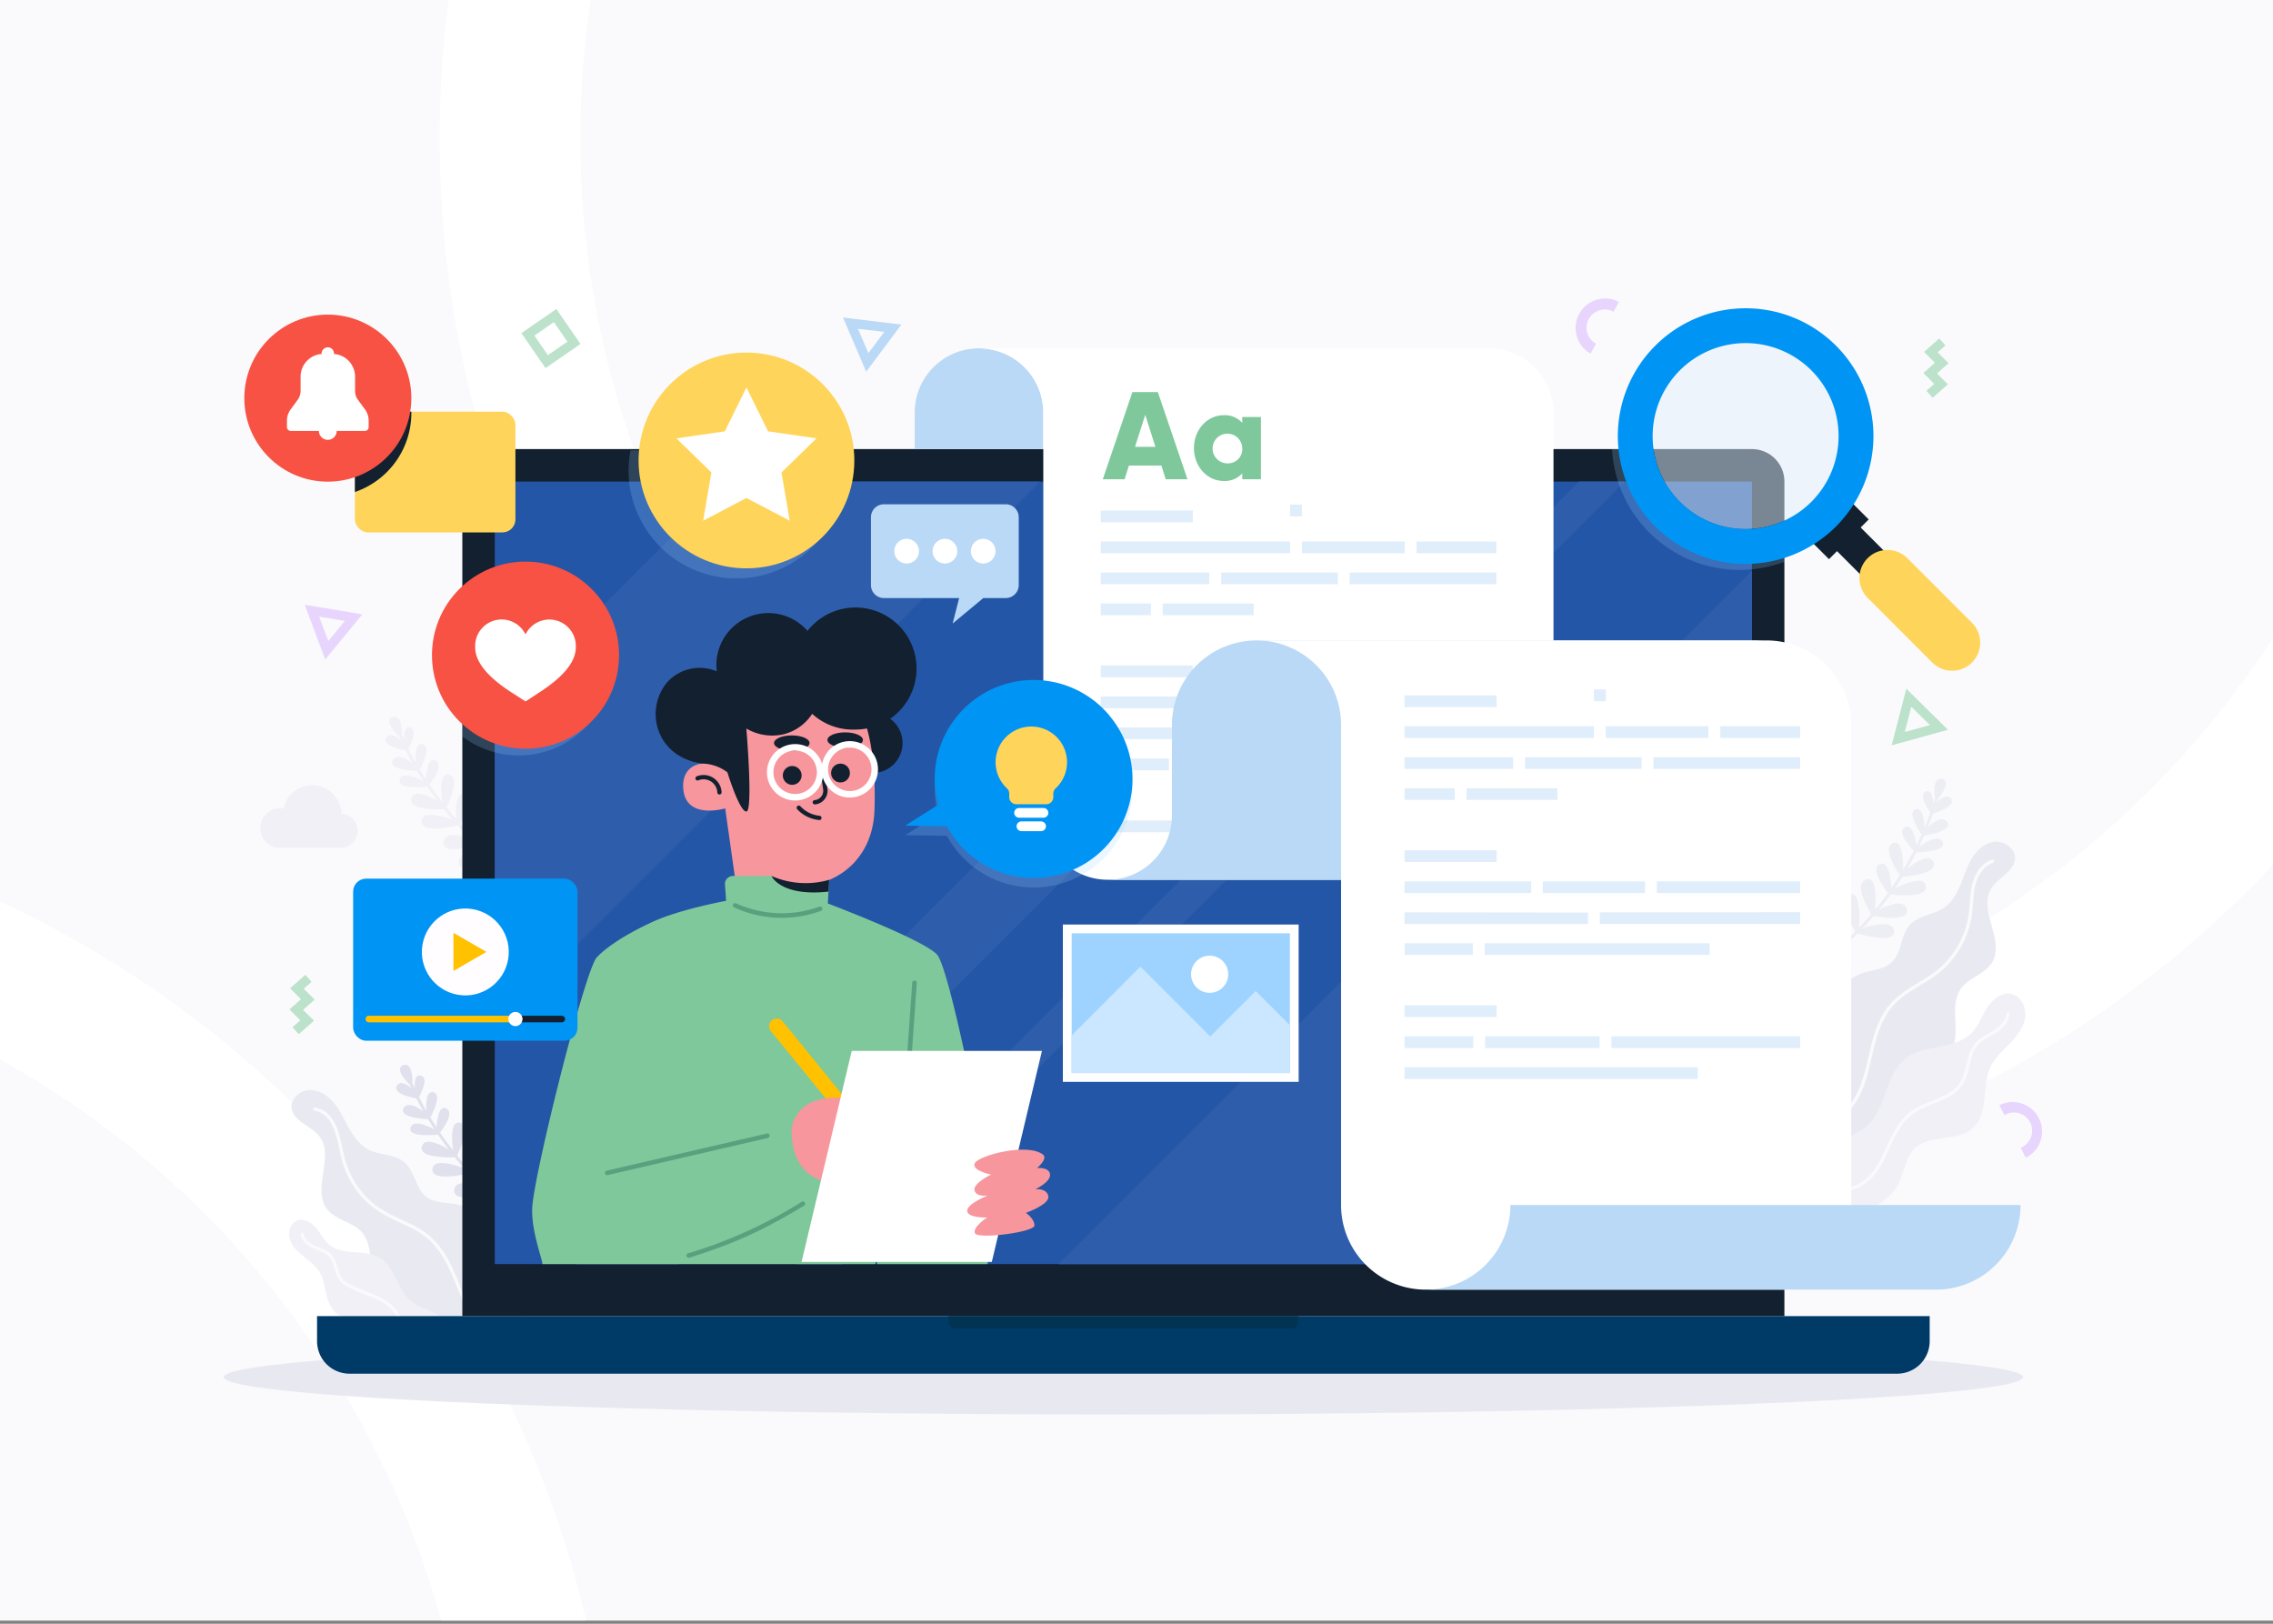 <svg xmlns="http://www.w3.org/2000/svg" viewBox="0 0 700 500"><rect x="0" y="0" width="700" height="500" fill="#808080" stroke="none"/><defs><style>.cls-1{isolation:isolate;}.cls-2{fill:#fafafc;}.cls-3{fill:#fff;}.cls-4{fill:#e9e9f2;}.cls-18,.cls-5{fill:none;}.cls-5{stroke:#fafafc;stroke-linecap:round;stroke-linejoin:round;}.cls-6{fill:#f0f0f6;}.cls-7{fill:#e1e1ed;}.cls-8{fill:#e8e8f1;}.cls-9{fill:#122030;}.cls-10{fill:#2356a7;}.cls-11{fill:#2e5eab;}.cls-12{fill:#003b68;}.cls-13{fill:#003452;}.cls-14{fill:#7988f3;}.cls-15{fill:#f7969d;}.cls-16{fill:#7fc89b;}.cls-17{fill:#57a17f;}.cls-18{stroke:#fff;stroke-miterlimit:10;stroke-width:2px;}.cls-19{fill:#ffc100;}.cls-20{fill:#ffd45a;}.cls-21,.cls-26{fill:#e0eefb;}.cls-21{opacity:0.5;mix-blend-mode:screen;}.cls-22,.cls-27{fill:#9ed3ff;}.cls-22{opacity:0.2;mix-blend-mode:multiply;}.cls-23{fill:#0095f5;}.cls-24{fill:#ededf4;}.cls-25{fill:#bad9f6;}.cls-28{fill:#cbe7ff;}.cls-29{fill:#f75244;}.cls-30{fill:#fffdff;}.cls-31{fill:#e8d5fe;}.cls-32{fill:#bce2cb;}</style></defs><title>Customisation</title><g class="cls-1"><g id="Layer_17" data-name="Layer 17"><rect class="cls-2" x="-29.04" y="-0.96" width="750" height="500"></rect><path class="cls-3" d="M180.53,499H135.87A283.89,283.89,0,0,0-29,312.15V265.83C75,302.42,155,390.24,180.53,499ZM721,157.66c-44.07,99.21-143.45,168.42-259,168.42-156.44,0-283.27-126.83-283.27-283.27A285.68,285.68,0,0,1,182.05-1H138.34a329.12,329.12,0,0,0-2.93,43.77c0,180.34,146.2,326.54,326.54,326.54,105.51,0,199.31-50.05,259-127.69Z"></path><path class="cls-4" d="M98.37,349.93c4.73,6.12-2.39,16.27,2.34,22.4,2.61,3.39,7.76,3.83,10.63,7,4.5,5,1.23,13.8,5.51,19s14.11,3.65,17.8,9.43a9.5,9.5,0,0,1,1.3,3.67h29.32c-.18-.24-.36-.49-.55-.73-2.23-3-4.4-6.27-5.05-10-.42-2.41-.17-4.89-.57-7.3-.53-3.23-2.65-3.9-4.15-6.27-1.29-2-1.22-5.08-2.44-7.32a17.63,17.63,0,0,0-12.1-9c-3-.54-6.44-.32-8.94-2.16-3.49-2.57-3.66-8-7-10.81-3-2.51-7.46-2.06-10.93-3.83-2.66-1.35-4.51-3.9-6-6.51s-2.67-5.39-4.54-7.72-4.62-4.21-7.61-4.13-6,2.7-5.58,5.67C90.38,345.41,95.83,346.64,98.37,349.93Z"></path><path class="cls-5" d="M145.55,405.87c-5.75-10.5-6.62-22.22-18.43-28.08-4.85-2.4-9.81-4.22-13.8-8a27.85,27.85,0,0,1-7.7-13.23c-1.36-5.31-1.9-13.7-8.66-15.06"></path><path class="cls-6" d="M98.4,391.68c1.24,2,1.56,4.48,2.1,6.81s1.42,4.75,3.38,6.13c3.82,2.69,9.73.11,13.46,2.93a9.83,9.83,0,0,1,2.74,3.85h18.64a9.79,9.79,0,0,0-3.95-6.55c-2.36-1.61-5.36-2.1-7.66-3.79-4.67-3.43-5.25-10.83-10.24-13.79-4.55-2.69-11-.53-15.2-3.77-1.78-1.38-2.8-3.5-4.23-5.24s-3.73-3.19-5.85-2.43-3,3.59-2.31,5.78,2.45,3.85,4.23,5.29S97.21,389.72,98.4,391.68Z"></path><path class="cls-5" d="M122.82,405.88C120,399,112,399,106,395c-3-2-2-7-5-9s-7-2-7.94-5.91"></path><path class="cls-7" d="M122.33,334.17a1.6,1.6,0,0,1,1.33-.68,5.32,5.32,0,0,1,3.06,1.67c-.18-.37-.33-.75-.5-1.13-.64-.62-3.42-3.44-3-5.07a1.36,1.36,0,0,1,1-1,1.63,1.63,0,0,1,1.52.27c1.36,1.09,1.31,4.51,1.27,5.35.23.52.46,1,.7,1.56-.07-1.46,0-3,.71-3.66a1.19,1.19,0,0,1,1.16-.26,1.38,1.38,0,0,1,1,.83c.65,1.54-1,4.81-1.54,5.75.74,1.46,1.5,2.89,2.3,4.31-.13-2-.09-4.59.88-5.48a1.3,1.3,0,0,1,1.21-.32,1.42,1.42,0,0,1,1,.81c.79,1.74-1.28,5.91-1.88,7,.61,1,1.25,2,1.9,3,.13-2,.52-5.07,1.72-5.77a1.26,1.26,0,0,1,1.31,0,1.69,1.69,0,0,1,.86,1.18c.36,1.89-1.93,5.08-2.82,6.23,1.25,1.85,2.58,3.66,4,5.43-.33-2.52-.66-6.9.7-8.14a1.46,1.46,0,0,1,1.46-.32,1.88,1.88,0,0,1,1.23,1.07c1,2.33-1.45,7.62-2.13,9,1,1.22,2,2.43,3.08,3.61-.17-2.23-.26-6.28,1.12-7.46a1.55,1.55,0,0,1,1.48-.28,1.72,1.72,0,0,1,1.17,1.07c.81,2.14-1.82,6.69-2.6,8,1.47,1.6,3,3.15,4.57,4.65-.53-2.61-1.34-7.69.14-9.14a1.59,1.59,0,0,1,1.63-.37,2.14,2.14,0,0,1,1.46,1.23c1.17,2.54-1.26,8.19-1.88,9.56,1.36,1.25,2.77,2.46,4.2,3.64-.5-2.69-1.35-8.55.3-10.16a1.66,1.66,0,0,1,1.63-.41,2.08,2.08,0,0,1,1.45,1.18c1.26,2.62-1.41,8.9-2.09,10.43a97.93,97.93,0,0,0,10.71,7.45l-.47.79a99.58,99.58,0,0,1-10.88-7.56,33,33,0,0,1-7.65,2.36,4.42,4.42,0,0,1-2.83-.34,1.65,1.65,0,0,1-.74-1.5,2,2,0,0,1,.82-1.63c1.78-1.35,6.14-.78,8.69-.28q-2-1.62-3.82-3.34a33.16,33.16,0,0,1-5.53,1.26c-1.75.22-3.41.17-4.25-.53a1.74,1.74,0,0,1-.59-1.68,2.11,2.11,0,0,1,1.08-1.61c1.72-.95,5.12,0,7.4.75q-2.1-2-4.08-4.18a41.64,41.64,0,0,1-4.42.81c-2.39.29-5,.33-6.12-.64a1.7,1.7,0,0,1-.58-1.54,1.81,1.81,0,0,1,.91-1.42c1.85-1.08,6.22.24,8.74,1.15q-1.44-1.62-2.8-3.31c-1.53.06-8.31.21-9.84-1.84a1.7,1.7,0,0,1-.22-1.64,1.83,1.83,0,0,1,1.23-1.2c1.73-.55,4.81,1,7,2.3-1.15-1.51-2.27-3-3.33-4.61-1.36.15-7,.65-8.23-.94a1.31,1.31,0,0,1-.17-1.32,1.67,1.67,0,0,1,1-1c1.6-.57,4.55.74,6.3,1.66-.67-1-1.33-2.09-2-3.16-1.53-.07-6.66-.41-7.54-2.08a1.32,1.32,0,0,1,.12-1.4,1.84,1.84,0,0,1,1.36-.85h0c1.37-.17,3.23.91,4.63,1.93-.74-1.32-1.45-2.67-2.13-4-1.3-.23-5.47-1.08-6.12-2.71A1.35,1.35,0,0,1,122.33,334.17Z"></path><path class="cls-6" d="M119.11,227a1.66,1.66,0,0,1,1.34-.68,5.3,5.3,0,0,1,3,1.67c-.17-.37-.33-.75-.49-1.13-.64-.62-3.42-3.43-3-5.07a1.36,1.36,0,0,1,1-1,1.67,1.67,0,0,1,1.52.27c1.36,1.09,1.3,4.51,1.27,5.36.23.51.46,1,.7,1.55-.07-1.45,0-3,.71-3.66a1.19,1.19,0,0,1,1.16-.26,1.37,1.37,0,0,1,.95.83c.65,1.55-1,4.81-1.53,5.76q1.09,2.18,2.3,4.3c-.13-2-.09-4.59.88-5.48a1.27,1.27,0,0,1,1.21-.31,1.4,1.4,0,0,1,1,.8c.79,1.75-1.29,5.91-1.88,7,.61,1,1.24,2,1.89,3,.13-2,.53-5.06,1.73-5.77a1.24,1.24,0,0,1,1.31,0,1.66,1.66,0,0,1,.85,1.18c.37,1.89-1.92,5.07-2.82,6.22q1.89,2.78,4,5.43c-.33-2.52-.67-6.9.69-8.14a1.5,1.5,0,0,1,1.46-.32,1.88,1.88,0,0,1,1.24,1.08c1,2.32-1.45,7.61-2.13,9q1.5,1.85,3.07,3.61c-.16-2.22-.26-6.28,1.12-7.45a1.55,1.55,0,0,1,1.49-.29,1.74,1.74,0,0,1,1.17,1.07c.81,2.14-1.82,6.69-2.6,8,1.47,1.6,3,3.14,4.57,4.64-.54-2.61-1.34-7.69.13-9.14a1.59,1.59,0,0,1,1.63-.37,2.16,2.16,0,0,1,1.47,1.23c1.17,2.54-1.26,8.19-1.88,9.56,1.36,1.26,2.77,2.46,4.2,3.64-.5-2.69-1.35-8.54.29-10.16a1.69,1.69,0,0,1,1.64-.41,2.1,2.1,0,0,1,1.45,1.18c1.26,2.62-1.41,8.91-2.1,10.43a99,99,0,0,0,10.72,7.45l-.47.8a101.08,101.08,0,0,1-10.88-7.57,33,33,0,0,1-7.65,2.36,4.46,4.46,0,0,1-2.84-.34,1.68,1.68,0,0,1-.74-1.5,2,2,0,0,1,.83-1.62c1.77-1.36,6.13-.78,8.69-.29-1.3-1.08-2.58-2.19-3.82-3.34a34,34,0,0,1-5.53,1.27c-1.75.21-3.41.16-4.26-.54a1.74,1.74,0,0,1-.58-1.68,2.07,2.07,0,0,1,1.08-1.6c1.72-1,5.12-.05,7.39.75-1.39-1.36-2.76-2.75-4.08-4.18a41.47,41.47,0,0,1-4.41.8c-2.4.29-5,.33-6.12-.64a1.7,1.7,0,0,1-.58-1.54,1.81,1.81,0,0,1,.91-1.42c1.85-1.08,6.22.24,8.74,1.16-1-1.09-1.89-2.19-2.8-3.32-1.53.06-8.31.21-9.84-1.84a1.68,1.68,0,0,1-.22-1.64,1.81,1.81,0,0,1,1.22-1.2c1.74-.55,4.82,1,7,2.3-1.14-1.51-2.26-3-3.32-4.61-1.36.15-7,.65-8.23-.94a1.3,1.3,0,0,1-.18-1.32,1.66,1.66,0,0,1,1-1c1.6-.57,4.55.75,6.3,1.66-.68-1-1.33-2.09-2-3.16-1.53-.06-6.66-.41-7.54-2.08a1.3,1.3,0,0,1,.12-1.39,1.82,1.82,0,0,1,1.36-.86h0c1.38-.17,3.23.91,4.64,1.93-.75-1.32-1.45-2.66-2.13-4-1.3-.23-5.47-1.08-6.12-2.71A1.32,1.32,0,0,1,119.11,227Z"></path><ellipse class="cls-8" cx="345.96" cy="424.06" rx="277.06" ry="11.52"></ellipse><path class="cls-9" d="M152.38,138.29H539.53a10,10,0,0,1,10,10v257a0,0,0,0,1,0,0H142.38a0,0,0,0,1,0,0v-257A10,10,0,0,1,152.38,138.29Z"></path><rect class="cls-10" x="225.47" y="75.2" width="240.97" height="387.15" transform="translate(614.73 -77.18) rotate(90)"></rect><path class="cls-11" d="M450,148.29l-241,241H177.5l241-241Zm-297.6,71.5V316.2L320.29,148.29H223.88Zm387.15,52.4V175.78L326.05,389.27h96.4Zm-53.26-123.9-241,241h14.06l241-241Z"></path><path class="cls-12" d="M97.64,405.27H594.27a0,0,0,0,1,0,0V413a10,10,0,0,1-10,10H107.64a10,10,0,0,1-10-10v-7.74A0,0,0,0,1,97.64,405.27Z"></path><path class="cls-13" d="M292.05,405.27H399.86a0,0,0,0,1,0,0v1.68a2.17,2.17,0,0,1-2.17,2.17H294.22a2.17,2.17,0,0,1-2.17-2.17v-1.68A0,0,0,0,1,292.05,405.27Z"></path><path class="cls-14" d="M228.58,276.16l-10.68,4.69s16.6,17.19,26.6,15.92,12.26-13.25,12.26-13.25l-7-5.16Z"></path><circle class="cls-9" cx="268.73" cy="228.8" r="9.23"></circle><path class="cls-15" d="M227.76,280.21l-4.43-31.28s-12.34,3.73-12.93-6.26c-.52-8.9,9.16-9.22,13.64-4.88,0,0-7.19-31.29,19.71-32.75s25.79,35.26,25.57,44.15c-.4,15.66-11.92,22.75-20.06,23.23l.26,9.62s.34,8.42-7.57,8.44C231.42,290.51,227.76,280.21,227.76,280.21Z"></path><path class="cls-9" d="M249.31,228.8c0,1.3-2.45,2.35-5.46,2.35s-5.47-1.05-5.47-2.35,2.45-2.34,5.47-2.34S249.31,227.51,249.31,228.8Z"></path><path class="cls-9" d="M265.75,227.86c0,1.3-2.45,2.35-5.47,2.35s-5.46-1.05-5.46-2.35,2.45-2.34,5.46-2.34S265.75,226.57,265.75,227.86Z"></path><path class="cls-9" d="M250.83,247.7H251a4.21,4.21,0,0,0,3.81-4.78l-.95-6.82a.66.66,0,0,0-1.31.19l.95,6.81a2.89,2.89,0,0,1-2.61,3.28.66.66,0,0,0-.06,1.31Z"></path><path class="cls-9" d="M241.13,238.25a2.89,2.89,0,1,0,3.35-2.32A2.88,2.88,0,0,0,241.13,238.25Z"></path><path class="cls-9" d="M256,237.53a2.89,2.89,0,1,0,3.35-2.33A2.88,2.88,0,0,0,256,237.53Z"></path><path class="cls-9" d="M251.54,252.42c.24,0,.49.08.74.1a.66.66,0,1,0,.12-1.32,9.31,9.31,0,0,1-5.89-2.91.66.66,0,1,0-1,.9A10.63,10.63,0,0,0,251.54,252.42Z"></path><path class="cls-9" d="M221.46,244.65h.14a.66.66,0,0,0,.63-.7,5.57,5.57,0,0,0-7.66-4.89.67.67,0,0,0-.36.87.65.65,0,0,0,.86.36,4.24,4.24,0,0,1,5.84,3.73A.67.67,0,0,0,221.46,244.65Z"></path><path class="cls-16" d="M167,389.26H269.58c.11-.9.18-1.43.18-1.43s.14.55.44,1.43h33.89c1.66-5.81,1.29-12.77.88-19.52-.85-13.71-12.51-71.49-16.38-75.77-4.2-4.64-33.65-15.77-33.65-15.77l.41-7.27a37.29,37.29,0,0,1-6.09,1.49c-7.41.44-11.67-2.68-11.67-2.68H225.75a2.47,2.47,0,0,0-2.49,2.65l.36,5s-14.23,2.59-22.69,6.5-14.28,7.84-17.14,10.92c-3.66,3.94-19.43,67-19.89,77.17C163.57,379.29,167.31,388.43,167,389.26Z"></path><path class="cls-17" d="M279.55,333h-.05a.71.71,0,0,1-.65-.75l2.09-29.67a.71.71,0,0,1,.75-.65.7.7,0,0,1,.65.75l-2.09,29.67A.7.7,0,0,1,279.55,333Z"></path><path class="cls-9" d="M255.15,274.55h0l.2-3.62a26.28,26.28,0,0,1-17.76-1.19S240.3,276.16,255.15,274.55Z"></path><path class="cls-17" d="M240.77,282.62a35.19,35.19,0,0,1-14.71-3.21.7.7,0,0,1,.58-1.27,33.9,33.9,0,0,0,25.64,1.06.7.7,0,1,1,.48,1.31A34.89,34.89,0,0,1,240.77,282.62Z"></path><path class="cls-9" d="M224,237.79s3.71,12.11,5.85,12.11,0-25.56,0-25.56a15.79,15.79,0,0,0,11.27,1.81,14.78,14.78,0,0,0,9-6.34,18.61,18.61,0,0,0,13.4,4.84,18.79,18.79,0,1,0-14.84-30.38,16,16,0,0,0-27.94,12.47,13.44,13.44,0,0,0-15.33,3.42,15.25,15.25,0,0,0-2.15,15.94c2.33,5.16,7.24,8.23,12.85,9A13.79,13.79,0,0,1,224,237.79Z"></path><circle class="cls-18" cx="244.88" cy="237.81" r="7.69"></circle><circle class="cls-18" cx="261.7" cy="236.9" r="7.69"></circle><path class="cls-19" d="M261.7,346a2.34,2.34,0,0,1-1.82-.87L237.4,317.51a2.35,2.35,0,0,1,3.64-3l22.47,27.65A2.34,2.34,0,0,1,261.7,346Z"></path><path class="cls-15" d="M243.85,346.93s-1.44,13,9,16.52L265.51,339S247,333.82,243.85,346.93Z"></path><polygon class="cls-3" points="305.44 388.58 320.88 323.61 262.3 323.61 246.85 388.58 305.44 388.58"></polygon><path class="cls-15" d="M321.19,355.52c-4.79-3.71-19.62.26-20.95,2.59s5,3.57,5,3.57-5.66,2.7-5.13,4.87,4.07,1.59,4.07,1.59-6.44,2.54-6.31,4.76,6.1,2,6.1,2-4.68,3.1-3.68,4.91,18.3-.36,18.29-2.46-2.63-3.88-2.63-3.88,7.43-2.59,6.9-5.15-4-2.11-4-2.11,4.79-2.25,4.53-4.59-4-1.94-4-1.94S322.84,356.8,321.19,355.52Z"></path><path class="cls-17" d="M187,361.86a.71.71,0,0,1-.69-.54.7.7,0,0,1,.53-.84l49.32-11.43a.69.69,0,0,1,.84.52.7.7,0,0,1-.52.84l-49.33,11.43Z"></path><path class="cls-17" d="M212.15,387.29a.69.69,0,0,1-.21-1.36,142.18,142.18,0,0,0,34.95-15.85.7.7,0,1,1,.72,1.2c-13,7.79-20.85,11.38-35.25,16Z"></path><rect class="cls-20" x="109.29" y="126.77" width="49.44" height="37.18" rx="4" ry="4"></rect><rect class="cls-9" x="561.41" y="154.13" width="9.33" height="17.29" transform="translate(280.9 -352.6) rotate(45)"></rect><rect class="cls-9" x="561.51" y="174.96" width="43.8" height="10.3" transform="translate(298.23 -359.78) rotate(45)"></rect><circle class="cls-21" cx="537.59" cy="134.28" r="28.63"></circle><path class="cls-22" d="M549.53,161.22a28.61,28.61,0,0,1-42.33-22.93H496.44A39.35,39.35,0,0,0,549.53,173Z"></path><path class="cls-23" d="M565.42,106.45a39.36,39.36,0,1,0,0,55.67A39.37,39.37,0,0,0,565.42,106.45Zm-7.59,48.08a28.63,28.63,0,1,1,0-40.49A28.64,28.64,0,0,1,557.83,154.53Z"></path><path class="cls-20" d="M595.06,204l-19.89-19.9a8.63,8.63,0,0,1,0-12.22h0a8.65,8.65,0,0,1,12.22,0l19.9,19.9a8.65,8.65,0,0,1,0,12.22h0A8.64,8.64,0,0,1,595.06,204Z"></path><path class="cls-4" d="M574,299.52c3-.91,6.35-1.1,8.61-3.23,3.15-3,2.66-8.39,5.61-11.57,2.65-2.85,7.15-3,10.39-5.12,2.48-1.67,4-4.42,5.15-7.18s2-5.68,3.57-8.22,4.08-4.74,7-5,6.24,2,6.23,4.95c0,4.15-5.28,6-7.4,9.6-4,6.66,4.33,15.87.38,22.52-2.18,3.68-7.24,4.74-9.7,8.24-3.87,5.48.44,13.85-3.18,19.5s-13.56,5.33-16.53,11.51c-1.74,3.61-.26,7.87-.54,11.86-.31,4.6-3,8.8-6.67,11.63a29.91,29.91,0,0,1-12.62,5.29c-3.94.79-8.46,1-11.53-1.64-2.86-2.44-3.57-6.69-2.79-10.37s2.8-6.95,4.65-10.22,3.62-6.75,3.81-10.51c.13-2.43-.42-4.87-.32-7.31.14-3.27,2.17-4.19,3.37-6.72,1-2.19.59-5.19,1.54-7.57A17.6,17.6,0,0,1,574,299.52Z"></path><path class="cls-5" d="M562.7,346.17c4.61-1.51,8-5.6,10-10s2.84-9.27,4-14,2.87-9.46,6.14-13.05c3.81-4.17,9.34-6.29,13.78-9.79a27.59,27.59,0,0,0,10.13-17.51c.45-3.15.36-6.39,1.14-9.48s2.69-6.16,5.72-7.15"></path><path class="cls-6" d="M565.45,352.84c2.94-2.59,6.95-3.76,9.8-6.44,5.8-5.47,5.37-15.65,11.69-20.51,5.76-4.43,14.93-2.56,20.09-7.67,2.21-2.17,3.24-5.24,4.9-7.85s4.56-5,7.58-4.28,4.68,4.4,4.11,7.5-2.69,5.65-4.88,7.91-4.58,4.47-5.88,7.33-1.39,6.38-1.73,9.64-1.16,6.72-3.59,8.92c-4.77,4.3-13.26,1.77-17.88,6.23-2.7,2.6-3.12,6.72-4.68,10.13a15.76,15.76,0,0,1-10.23,8.57c-4.32,1.12-11.64.73-13-4.38S561.24,356.52,565.45,352.84Z"></path><path class="cls-5" d="M568,366.21c3.63,0,6.94-2.26,9.17-5.13s3.59-6.3,5.14-9.58,3.4-6.56,6.3-8.75c4.8-3.63,12.07-4,15.35-9,2.4-3.68,1.84-8.87,4.72-12.2,1.52-1.76,3.75-2.69,5.72-3.92s3.86-3.09,3.92-5.41"></path><path class="cls-24" d="M600.68,245.76a1.62,1.62,0,0,0-1.41-.51,5.27,5.27,0,0,0-2.83,2c.13-.39.24-.79.36-1.18.56-.69,3-3.82,2.37-5.39a1.33,1.33,0,0,0-1.15-.85,1.62,1.62,0,0,0-1.47.45c-1.22,1.24-.76,4.63-.62,5.47-.17.54-.33,1.08-.51,1.62-.1-1.45-.39-3-1.14-3.54a1.19,1.19,0,0,0-1.19-.12,1.37,1.37,0,0,0-.84.93c-.46,1.62,1.59,4.66,2.21,5.54-.55,1.53-1.13,3-1.76,4.54-.11-2-.46-4.56-1.53-5.33a1.3,1.3,0,0,0-1.24-.16,1.35,1.35,0,0,0-.89.92c-.58,1.82,2,5.71,2.71,6.76-.48,1.09-1,2.17-1.51,3.25-.38-2-1.14-5-2.41-5.53a1.27,1.27,0,0,0-1.3.18,1.67,1.67,0,0,0-.71,1.27c-.13,1.92,2.53,4.81,3.55,5.84q-1.53,3-3.26,5.87c0-2.54-.18-6.93-1.68-8a1.51,1.51,0,0,0-1.49-.14,1.87,1.87,0,0,0-1.09,1.22c-.74,2.43,2.36,7.38,3.19,8.66-.84,1.34-1.71,2.65-2.61,3.95-.1-2.22-.5-6.26-2-7.26a1.55,1.55,0,0,0-1.51-.1,1.7,1.7,0,0,0-1,1.2c-.55,2.22,2.61,6.42,3.54,7.6-1.26,1.77-2.6,3.49-4,5.17.22-2.66.41-7.8-1.23-9.06a1.6,1.6,0,0,0-1.67-.17,2.16,2.16,0,0,0-1.3,1.4c-.86,2.66,2.24,8,3,9.26-1.2,1.41-2.45,2.78-3.73,4.12.17-2.73.31-8.64-1.52-10.05a1.67,1.67,0,0,0-1.67-.21,2.11,2.11,0,0,0-1.3,1.35c-.93,2.76,2.47,8.67,3.34,10.1a98,98,0,0,1-9.74,8.69l.57.73a99.55,99.55,0,0,0,9.88-8.82,32.74,32.74,0,0,0,7.88,1.41,4.47,4.47,0,0,0,2.78-.67,1.68,1.68,0,0,0,.55-1.58,2,2,0,0,0-1-1.52c-1.93-1.13-6.19,0-8.67.77,1.16-1.23,2.3-2.49,3.39-3.78a33.14,33.14,0,0,0,5.65.59c1.75,0,3.4-.25,4.15-1a1.75,1.75,0,0,0,.38-1.74,2.1,2.1,0,0,0-1.26-1.47c-1.82-.74-5.09.58-7.26,1.64q1.85-2.26,3.55-4.64a43.18,43.18,0,0,0,4.48.26c2.41,0,5-.27,6-1.37a1.69,1.69,0,0,0,.39-1.59,1.81,1.81,0,0,0-1.08-1.3c-2-.85-6.14,1-8.53,2.19.82-1.19,1.61-2.4,2.38-3.62,1.52-.13,8.27-.8,9.54-3a1.67,1.67,0,0,0,0-1.65,1.85,1.85,0,0,0-1.36-1.05c-1.79-.34-4.66,1.57-6.64,3.13,1-1.64,1.88-3.29,2.74-5,1.37,0,7-.2,8.06-1.92a1.33,1.33,0,0,0,0-1.34,1.7,1.7,0,0,0-1.16-.89c-1.66-.37-4.43,1.29-6.05,2.41.54-1.11,1.07-2.23,1.57-3.37,1.51-.25,6.57-1.21,7.24-3a1.32,1.32,0,0,0-.29-1.37,1.85,1.85,0,0,0-1.46-.68h0c-1.39,0-3.1,1.3-4.37,2.48.58-1.41,1.12-2.82,1.63-4.25,1.26-.39,5.3-1.74,5.75-3.43A1.36,1.36,0,0,0,600.68,245.76Z"></path><path class="cls-25" d="M321.3,127.06a19.8,19.8,0,0,0-19.81-19.8h0a19.8,19.8,0,0,0-19.8,19.8v11.23H321.3Z"></path><path class="cls-3" d="M498.23,270.9h0a19.81,19.81,0,0,1-19.81-19.81v-124a19.8,19.8,0,0,0-19.81-19.8H301.49a19.8,19.8,0,0,1,19.81,19.8v124a19.81,19.81,0,0,0,19.81,19.81H498.23Z"></path><path class="cls-26" d="M367.33,160.81H339V157.2h28.38Zm0,44.12H339v3.61h28.38Zm0,47.72H339v3.62h28.38Zm33.59-97.26h-3.64V159h3.64Zm-62,62.7H377.9v-3.62H339Zm42.6,0H413v-3.62H381.55Zm35.1-3.62v3.62h44.12v-3.62ZM339,224v3.61h56.51v-3.58Zm60.15,0v3.58h61.67V224ZM339,185.83v3.62h15.44v-3.62Zm19.09,0v3.62h28v-3.62Zm18-9.54v3.61H412v-3.61Zm-37.09,0v3.61H372.4v-3.61Zm76.64,0v3.61h45.18v-3.61ZM339,166.74v3.62h58.33v-3.62Zm97.24,0v3.62h24.58v-3.62Zm-35.27,0v3.62h31.62v-3.62ZM360,233.56H339v3.62h21Zm3.64,0v3.62H432.9v-3.62Z"></path><path class="cls-25" d="M544.09,197.21h0A26.06,26.06,0,0,0,518,223.27v27.82a19.81,19.81,0,0,1-19.8,19.81H341.11a19.8,19.8,0,0,0,19.8-19.81V223.27A26.06,26.06,0,0,1,387,197.21H544.09Z"></path><path class="cls-3" d="M544.09,197.21a26.05,26.05,0,0,1,26,26.06V371.06a26.06,26.06,0,0,0,26.06,26.06H439.08A26.06,26.06,0,0,1,413,371.06V223.27a26.05,26.05,0,0,0-26-26.06Z"></path><path class="cls-25" d="M439.08,397.12h0a26.06,26.06,0,0,0,26.06-26.06H622.26a26.06,26.06,0,0,1-26.06,26.06H439.08Z"></path><path class="cls-26" d="M460.92,217.72H432.54V214.1h28.38Zm0,44.11H432.54v3.61h28.38Zm0,47.73H432.54v3.61h28.38Zm61.94,19.09H432.54v3.61h90.32ZM494.52,212.29h-3.64v3.62h3.64ZM453.72,319.1H432.54v3.62h21.18Zm3.64,3.62h35.26V319.1H457.36Zm38.9-3.62v3.62h58.11V319.1ZM432.54,275h39v-3.61h-39Zm42.6,0h31.47v-3.61H475.14Zm35.11-3.61V275h44.12v-3.61Zm-77.71,9.54v3.62h56.51V281Zm60.16,0v3.59h61.67v-3.62Zm-60.16-38.21v3.61H448v-3.61Zm19.1,0v3.61h28v-3.61Zm18-9.55v3.62h35.91v-3.62Zm-37.1,0v3.62H466v-3.62Zm76.65,0v3.62h45.18v-3.62Zm-76.65-9.54v3.61h58.34v-3.61Zm97.25,0v3.61h24.58v-3.61Zm-35.27,0v3.61h31.62v-3.61Zm-40.93,66.82h-21v3.61h21Zm3.64,0v3.61H526.5v-3.61Z"></path><path class="cls-16" d="M357.67,143.36h-10l-1.34,4.22h-6.71l9.12-26.85h7.83l9.13,26.85H359Zm-1.84-5.76-3.14-9.86-3.15,9.86Zm32.49-9.2v19.18h-5.75v-1.81a7.21,7.21,0,0,1-5.72,2.34c-5,0-9.16-4.41-9.16-10.12s4.14-10.13,9.16-10.13a7.21,7.21,0,0,1,5.72,2.34v-1.8ZM382.57,138a4.57,4.57,0,1,0-4.57,4.68A4.38,4.38,0,0,0,382.57,138Z"></path><rect class="cls-3" x="327.32" y="284.69" width="72.62" height="48.45"></rect><rect class="cls-27" x="342.11" y="275.31" width="43.04" height="67.21" transform="translate(672.55 -54.72) rotate(90)"></rect><polygon class="cls-28" points="397.24 315.71 386.7 305.17 372.7 319.17 351.2 297.67 330.03 318.85 330.03 330.44 397.24 330.44 397.24 315.71"></polygon><path class="cls-3" d="M378.25,300a5.72,5.72,0,1,1-5.72-5.72A5.72,5.72,0,0,1,378.25,300Z"></path><path class="cls-25" d="M309.74,155.28H272.22a4,4,0,0,0-4,4v20.88a4,4,0,0,0,4,4h23.16l-2,7.85,9.44-7.85h6.91a4,4,0,0,0,4-4V159.28A4,4,0,0,0,309.74,155.28Z"></path><path class="cls-3" d="M291,165.92a3.8,3.8,0,1,1-3.8,3.8A3.8,3.8,0,0,1,291,165.92Zm-11.79,0a3.8,3.8,0,1,0,3.8,3.8A3.81,3.81,0,0,0,279.19,165.92Zm19.78,3.8a3.8,3.8,0,1,0,3.8-3.8A3.8,3.8,0,0,0,299,169.72Z"></path><path class="cls-22" d="M226.79,178.1a33.21,33.21,0,0,0,32.63-39.44H194.17a32.64,32.64,0,0,0-.59,6.22A33.22,33.22,0,0,0,226.79,178.1Z"></path><circle class="cls-20" cx="229.88" cy="141.79" r="33.22"></circle><polygon class="cls-3" points="229.88 119.31 236.54 132.82 251.46 134.98 240.67 145.5 243.21 160.35 229.88 153.34 216.54 160.35 219.09 145.5 208.3 134.98 223.21 132.82 229.88 119.31"></polygon><path class="cls-22" d="M142.38,226.8a28.81,28.81,0,1,0,0-46Z"></path><circle class="cls-29" cx="161.84" cy="201.74" r="28.81" transform="translate(-95.25 173.53) rotate(-45)"></circle><path class="cls-3" d="M166.27,213.1,161.84,216l-4.43-2.86c-11.08-7.16-11.08-12.28-11.08-14.21a8.16,8.16,0,0,1,15.51-3.56,8.16,8.16,0,0,1,15.5,3.56C177.34,200.83,177.34,205.94,166.27,213.1Z"></path><path class="cls-6" d="M105.16,250.62A9,9,0,0,0,87.34,249a6.38,6.38,0,0,0-1.08-.1,6.08,6.08,0,0,0,0,12.16h18.86a5.24,5.24,0,0,0,0-10.47Z"></path><path class="cls-9" d="M109.29,130.77v20.74a25.71,25.71,0,0,0,17.39-24.33c0-.14,0-.27,0-.41H113.29A4,4,0,0,0,109.29,130.77Z"></path><circle class="cls-29" cx="100.96" cy="122.6" r="25.72"></circle><path class="cls-3" d="M112.41,126.08l-2.16-2.94a4.65,4.65,0,0,1-.9-2.76V116a7,7,0,0,0-6.49-7,0,0,0,0,0,0,0,1.91,1.91,0,1,0-3.81,0v0a7,7,0,0,0-6.48,7v4.37a4.66,4.66,0,0,1-.91,2.76l-2.15,2.94a5.81,5.81,0,0,0-1.14,3.46v2a1.18,1.18,0,0,0,1.17,1.17h8.67a2.74,2.74,0,0,0,5.48,0h8.67a1.18,1.18,0,0,0,1.17-1.17v-2A5.87,5.87,0,0,0,112.41,126.08Z"></path><rect class="cls-23" x="108.75" y="270.56" width="69.1" height="49.91" rx="4" ry="4"></rect><path class="cls-9" d="M173,314.82H158.73a1,1,0,0,1,0-2.05H173a1,1,0,1,1,0,2.05Z"></path><path class="cls-19" d="M158.73,314.82H113.6a1,1,0,0,1,0-2.05h45.13a1,1,0,0,1,0,2.05Z"></path><path class="cls-30" d="M160.91,313.79a2.18,2.18,0,1,1-2.18-2.18A2.18,2.18,0,0,1,160.91,313.79Z"></path><circle class="cls-30" cx="143.3" cy="293.12" r="13.38" transform="translate(-169.74 385.11) rotate(-80.32)"></circle><polygon class="cls-19" points="149.81 293.12 144.73 296.05 139.65 298.99 139.65 293.12 139.65 287.26 144.73 290.19 149.81 293.12"></polygon><path class="cls-31" d="M623.85,356.49l-1.56-3.09a5.61,5.61,0,1,0-5-10l-1.56-3.08a9.06,9.06,0,0,1,8.17,16.18Z"></path><path class="cls-31" d="M489.85,108.9A9.07,9.07,0,0,1,498.58,93l-1.67,3a5.6,5.6,0,1,0-5.4,9.82Z"></path><path class="cls-25" d="M266.75,114.46l-7.14-16.68,18,2.16Zm-2.53-13.22,3.21,7.5,4.89-6.53Z"></path><path class="cls-32" d="M582.55,229.51l4.53-17.43,12.82,12.64Zm6.06-11.87-2,7.76,7.73-2.13Z"></path><path class="cls-31" d="M100.16,203.07l-6.32-16.85,17.76,2.95Zm-1.87-13.19,2.82,7.5,5.09-6.19Z"></path><polygon class="cls-32" points="91.99 318.47 90.08 316.31 92.49 314.19 89.14 310.83 92.69 307.69 89.34 304.33 94.04 300.18 95.95 302.34 93.54 304.46 96.9 307.82 93.34 310.96 96.7 314.31 91.99 318.47"></polygon><polygon class="cls-32" points="595.17 122.5 593.27 120.34 595.67 118.21 592.32 114.86 595.88 111.72 592.52 108.36 597.23 104.21 599.13 106.37 596.73 108.49 600.08 111.85 596.52 114.99 599.88 118.34 595.17 122.5"></polygon><path class="cls-32" d="M168,113.35l-7.43-10.77,10.77-7.43,7.43,10.77Zm-3.42-10,4.15,6,6-4.15-4.16-6Z"></path><path class="cls-22" d="M341.72,223.34a30.43,30.43,0,0,0-52.79,27.42l-10.15,6.42,12.82.19a30.43,30.43,0,1,0,50.12-34Z"></path><path class="cls-23" d="M341.72,220.4a30.43,30.43,0,0,0-52.79,27.42l-10.15,6.42,12.82.19a30.43,30.43,0,1,0,50.12-34Z"></path><path class="cls-20" d="M328.61,234.69a11,11,0,1,0-18.49,8.09,2.15,2.15,0,0,1,.68,1.58v1.1a2.19,2.19,0,0,0,2.19,2.19h9.2a2.19,2.19,0,0,0,2.19-2.19v-1.1a2.16,2.16,0,0,1,.69-1.58A11,11,0,0,0,328.61,234.69Z"></path><path class="cls-3" d="M321.35,251.79h-7.51a1.5,1.5,0,0,1-1.5-1.49h0a1.49,1.49,0,0,1,1.5-1.49h7.51a1.49,1.49,0,0,1,1.49,1.49h0A1.49,1.49,0,0,1,321.35,251.79Z"></path><path class="cls-3" d="M320.62,255.93h-6.05a1.5,1.5,0,0,1-1.5-1.49h0a1.5,1.5,0,0,1,1.5-1.5h6.05a1.5,1.5,0,0,1,1.49,1.5h0A1.49,1.49,0,0,1,320.62,255.93Z"></path></g></g></svg>